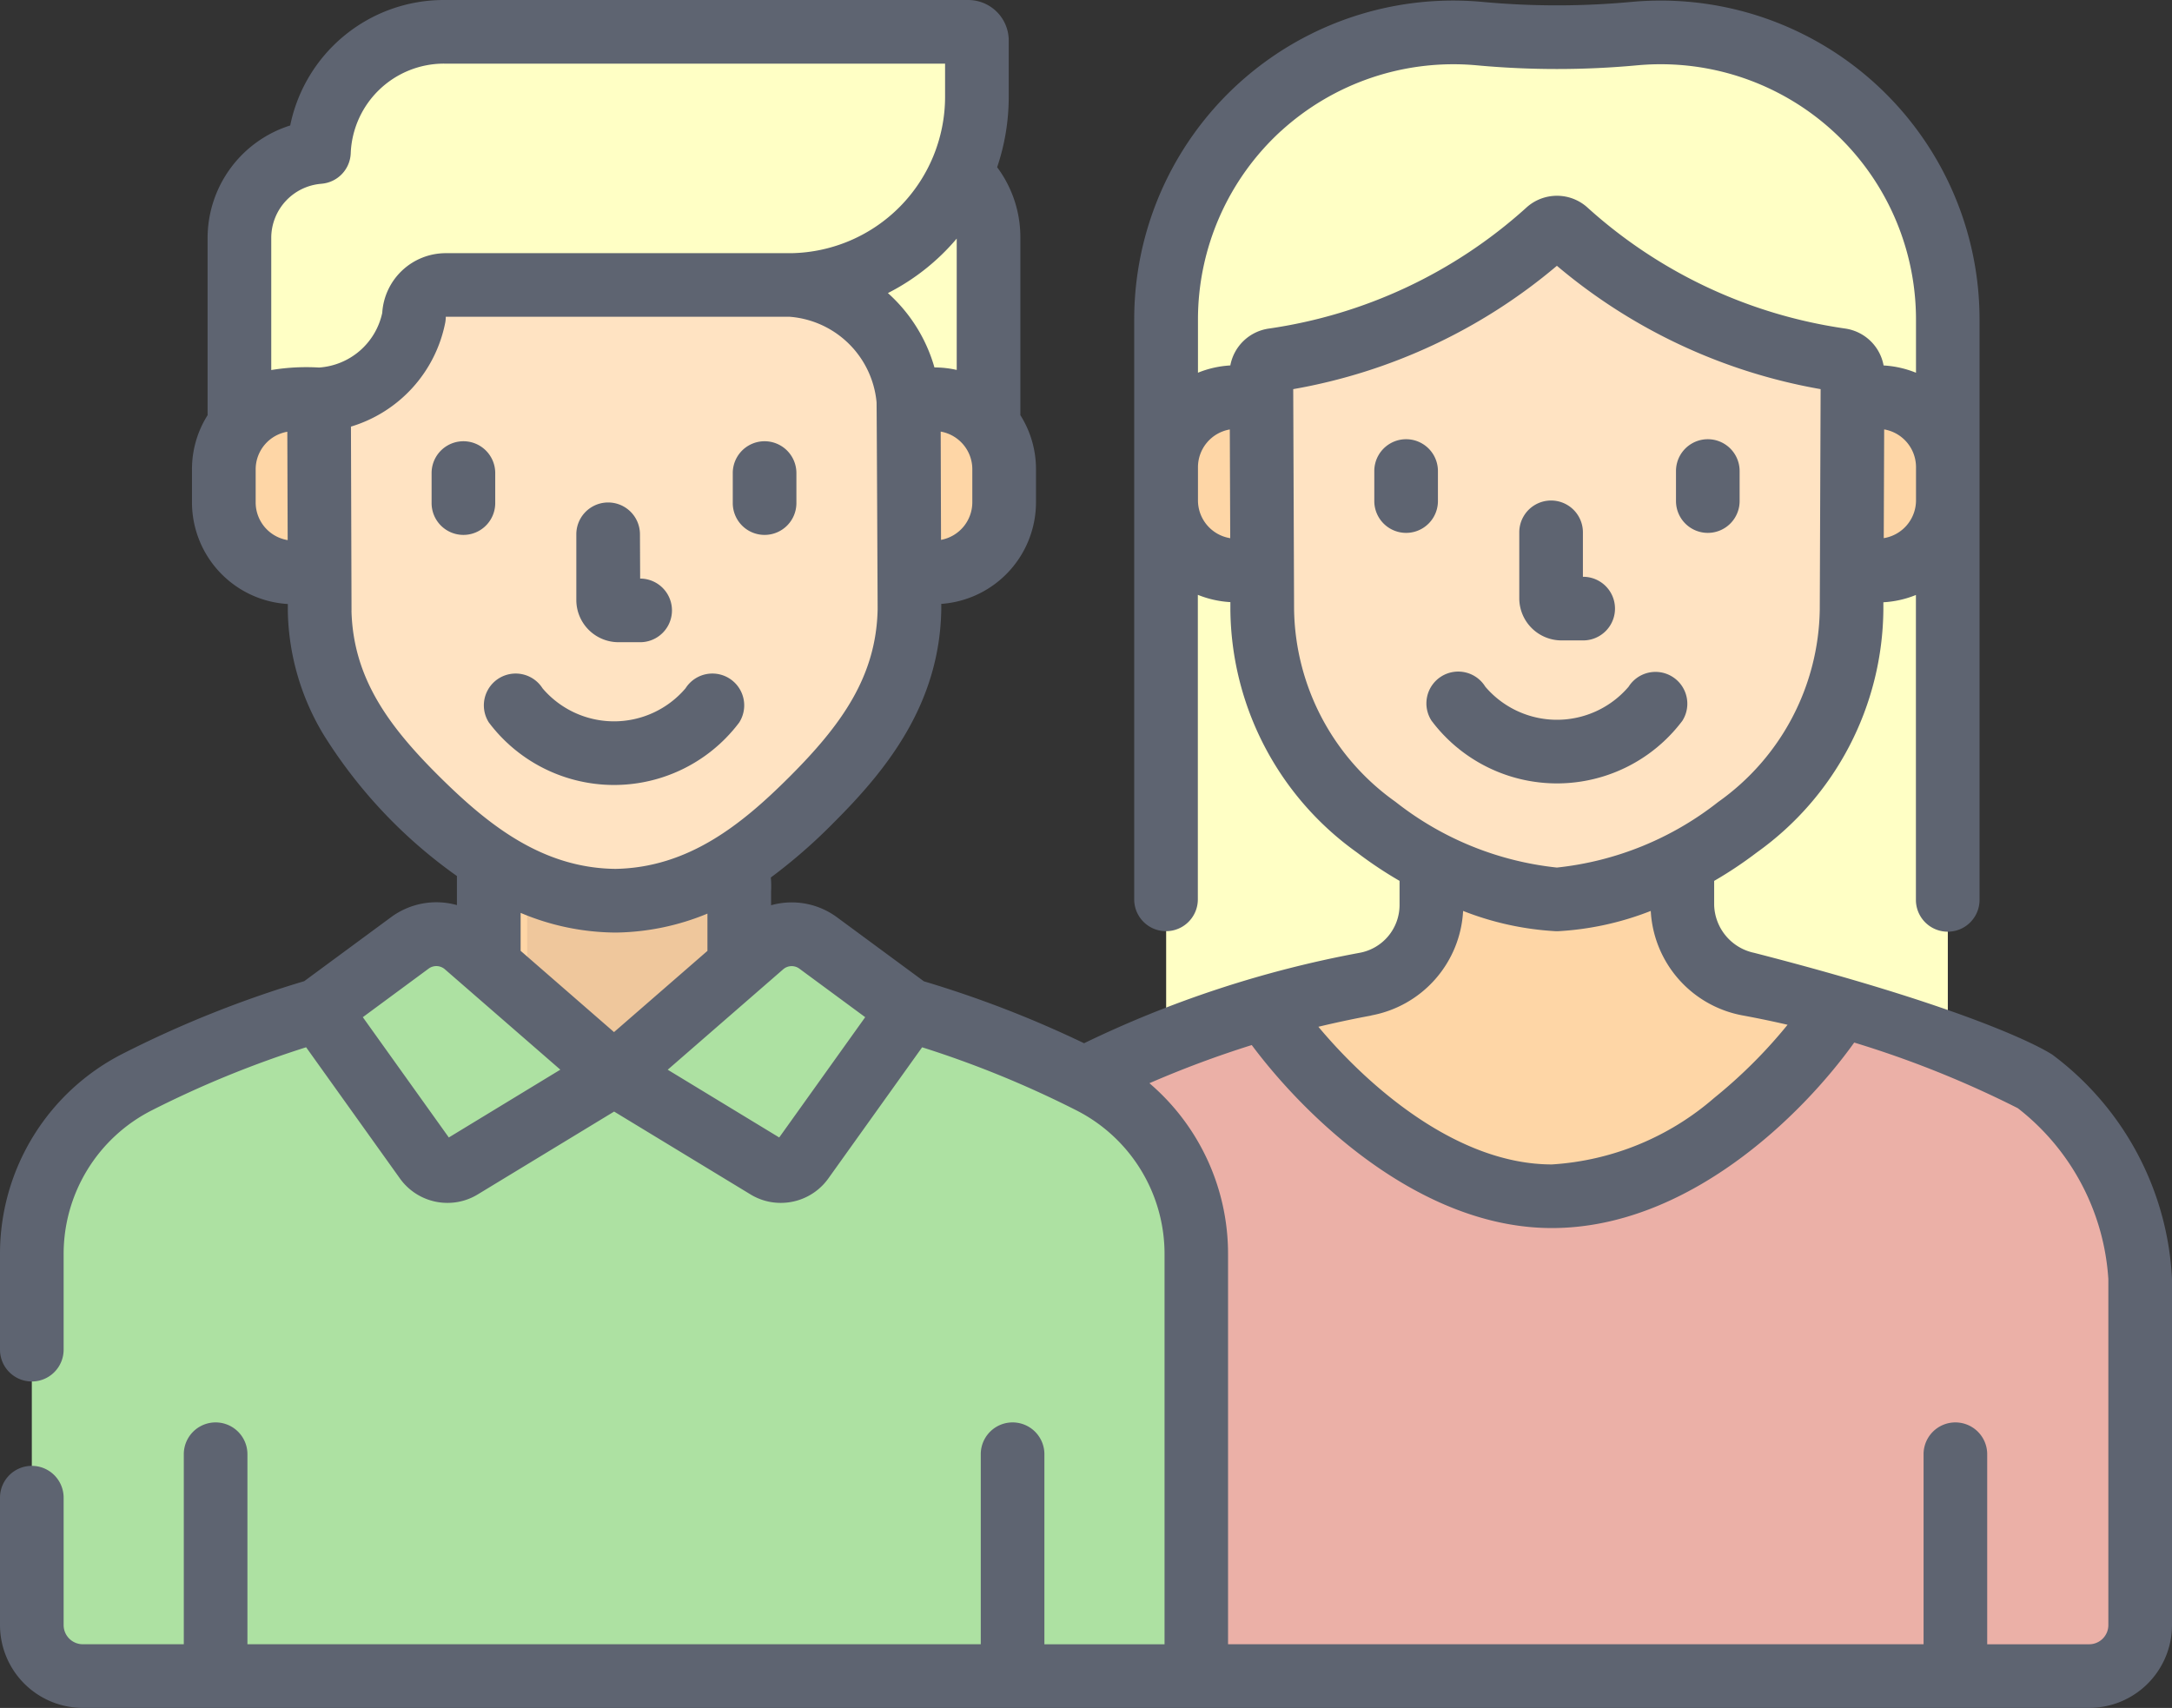 <svg xmlns="http://www.w3.org/2000/svg" width="86.774" height="68.236" viewBox="0 0 86.774 68.236">
  <rect x="0" y="0" width="86.774" height="68.236" fill="#333333" stroke="none"/>
  <g id="couple_1_" data-name="couple (1)" transform="translate(0 0)">
    <path id="Path_240" data-name="Path 240" d="M274.895,19.1V51.825h31.229V19.1A11.469,11.469,0,0,0,293.615,7.678l-2.187.2a10.136,10.136,0,0,1-1.837,0l-2.187-.2A11.469,11.469,0,0,0,274.9,19.1Zm0,0" transform="translate(-228.306 -6.337)" fill="#ffffc5"/>
    <path id="Path_241" data-name="Path 241" d="M341.01,7.648c-.085,0-.171,0-.256,0Zm0,0" transform="translate(-283.004 -6.352)" fill="#fa9a39"/>
    <path id="Path_243" data-name="Path 243" d="M271.907,190.327a42.057,42.057,0,0,0-11.408-3.859,3.214,3.214,0,0,1-2.636-3.158v-6.134H247.838v6.134a3.214,3.214,0,0,1-2.636,3.158,42.046,42.046,0,0,0-11.407,3.859,10.677,10.677,0,0,0-4.243,7.927v15.859h44.562a2.037,2.037,0,0,0,2.037-2.036V198.254a10.681,10.681,0,0,0-4.243-7.927Zm0,0" transform="translate(-190.647 -147.149)" fill="#fed6a6"/>
    <path id="Path_245" data-name="Path 245" d="M279.516,93.617h-1.823a2.8,2.8,0,0,0-2.8,2.8v1.325a2.8,2.8,0,0,0,2.8,2.8h1.823Zm0,0" transform="translate(-228.306 -77.751)" fill="#fed6a6"/>
    <path id="Path_246" data-name="Path 246" d="M431.887,93.617h1.823a2.8,2.8,0,0,1,2.8,2.8v1.325a2.8,2.8,0,0,1-2.8,2.8h-1.823Zm0,0" transform="translate(-358.691 -77.751)" fill="#fed6a6"/>
    <path id="Path_247" data-name="Path 247" d="M308.788,53.8a20.744,20.744,0,0,1-10.963,5.146.546.546,0,0,0-.474.544l.036,9.415c0,7.827,8.216,11.511,11.772,11.588,3.557-.076,11.772-3.761,11.772-11.588l.036-9.415a.547.547,0,0,0-.474-.544A20.74,20.74,0,0,1,309.531,53.8.543.543,0,0,0,308.788,53.8Zm0,0" transform="translate(-246.957 -44.56)" fill="#ffe3c2"/>
    <path id="Path_249" data-name="Path 249" d="M271.907,240.048a42.1,42.1,0,0,0-7.719-3c-1.45,2.328-6.069,7.619-11.543,7.619-5.4,0-9.963-5.244-11.48-7.521a42.088,42.088,0,0,0-7.371,2.906,10.678,10.678,0,0,0-4.242,7.927v15.859h44.562a2.036,2.036,0,0,0,2.036-2.036V247.975a10.678,10.678,0,0,0-4.242-7.927Zm0,0" transform="translate(-190.647 -196.869)" fill="#ebb0a7"/>
    <path id="Path_251" data-name="Path 251" d="M49.784,232.7a42.029,42.029,0,0,0-38.048,0A7.738,7.738,0,0,0,7.5,239.6v14.81a2.036,2.036,0,0,0,2.036,2.036H54.02V239.6a7.738,7.738,0,0,0-4.236-6.9Zm0,0" transform="translate(-6.229 -189.482)" fill="#ade1a2"/>
    <path id="Path_253" data-name="Path 253" d="M40.965,242.894q2.041-.454,4.112-.7v-.936A42.126,42.126,0,0,0,40.965,242.894Zm0,0" transform="translate(-34.022 -200.367)" fill="#51a1c8"/>
    <path id="Path_254" data-name="Path 254" d="M115.215,177.547h10.009v12.83H115.215Zm0,0" transform="translate(-95.689 -147.456)" fill="#fed6a6"/>
    <path id="Path_255" data-name="Path 255" d="M124.281,186.321a3.464,3.464,0,0,0,2.835,3.4q1.462.277,2.9.659h2.732V177.547h-8.472Zm0,0" transform="translate(-103.218 -147.456)" fill="#efc79c"/>
    <path id="Path_256" data-name="Path 256" d="M82.966,35.773H59.854a3.409,3.409,0,0,0-3.409,3.409v9.431H86.375V39.182a3.409,3.409,0,0,0-3.409-3.409Zm0,0" transform="translate(-46.88 -29.711)" fill="#ffffc5"/>
    <path id="Path_257" data-name="Path 257" d="M57.379,94.129H55.56a2.8,2.8,0,0,0-2.794,2.8v1.323a2.8,2.8,0,0,0,2.794,2.8h1.819Zm0,0" transform="translate(-43.823 -78.176)" fill="#fed6a6"/>
    <path id="Path_258" data-name="Path 258" d="M209.492,94.129h1.82a2.794,2.794,0,0,1,2.794,2.8v1.323a2.794,2.794,0,0,1-2.794,2.8h-1.82Zm0,0" transform="translate(-173.988 -78.176)" fill="#fed6a6"/>
    <path id="Path_259" data-name="Path 259" d="M75.125,67.1l.04,13.045c.078,3.324,1.963,5.617,3.963,7.587,1.841,1.813,4.346,3.953,7.858,3.983,3.513-.054,6-2.209,7.831-4.034,1.986-1.983,3.856-4.293,3.911-7.617L98.7,72.156A5.07,5.07,0,0,0,93.633,67.1Zm0,0" transform="translate(-62.393 -55.729)" fill="#ffe3c2"/>
    <path id="Path_261" data-name="Path 261" d="M64.629,7.5a5.013,5.013,0,0,0-5.008,4.8,3.451,3.451,0,0,0-3.176,3.4v7.518a2.786,2.786,0,0,1,2.171-1.037h1.008a4.03,4.03,0,0,0,3.792-3.3,1.27,1.27,0,0,1,1.27-1.27h13.7A7.518,7.518,0,0,0,85.907,10.1V7.847A.347.347,0,0,0,85.56,7.5Zm0,0" transform="translate(-46.879 -6.229)" fill="#ffffc5"/>
    <path id="Path_262" data-name="Path 262" d="M150.667,220.7l-5.925,5.152,6.115,3.715a1.053,1.053,0,0,0,1.4-.287l4.283-5.99-3.638-2.681a1.792,1.792,0,0,0-2.239.091Zm0,0" transform="translate(-120.211 -182.928)" fill="#ade1a2"/>
    <path id="Path_263" data-name="Path 263" d="M81,220.7l5.925,5.152-6.115,3.715a1.053,1.053,0,0,1-1.4-.287l-4.283-5.99,3.638-2.681A1.792,1.792,0,0,1,81,220.7Zm0,0" transform="translate(-62.393 -182.928)" fill="#ade1a2"/>
    <path id="Path_264" data-name="Path 264" d="M359.83,123.581h.867a1.271,1.271,0,0,0,0-2.542h-.011v-1.776a1.271,1.271,0,0,0-2.542,0V121.9A1.687,1.687,0,0,0,359.83,123.581Zm0,0" transform="translate(-297.447 -97.995)" fill="#5e6471"/>
    <path id="Path_265" data-name="Path 265" d="M346.517,160.342a1.271,1.271,0,0,0-2.149-1.359,3.762,3.762,0,0,1-5.725,0,1.271,1.271,0,1,0-2.148,1.359,6.266,6.266,0,0,0,10.022,0Zm0,0" transform="translate(-279.303 -131.547)" fill="#5e6471"/>
    <path id="Path_266" data-name="Path 266" d="M396.353,107.288a1.271,1.271,0,0,0,1.271-1.271v-1.2a1.271,1.271,0,0,0-2.542,0v1.2A1.271,1.271,0,0,0,396.353,107.288Zm0,0" transform="translate(-328.124 -85.998)" fill="#5e6471"/>
    <path id="Path_267" data-name="Path 267" d="M326.507,106.017v-1.2a1.271,1.271,0,0,0-2.542,0v1.2a1.271,1.271,0,1,0,2.542,0Zm0,0" transform="translate(-269.06 -85.998)" fill="#5e6471"/>
    <path id="Path_268" data-name="Path 268" d="M137.548,124.036h.865a1.271,1.271,0,1,0,0-2.542l-.008-1.77a1.271,1.271,0,1,0-2.542,0v2.628A1.687,1.687,0,0,0,137.548,124.036Zm0,0" transform="translate(-112.838 -98.378)" fill="#5e6471"/>
    <path id="Path_269" data-name="Path 269" d="M124.261,160.733a1.271,1.271,0,0,0-2.148-1.36,3.752,3.752,0,0,1-5.711,0,1.271,1.271,0,0,0-2.148,1.36,6.257,6.257,0,0,0,10.008,0Zm0,0" transform="translate(-94.726 -131.872)" fill="#5e6471"/>
    <path id="Path_270" data-name="Path 270" d="M174.009,107.771a1.271,1.271,0,0,0,1.271-1.271v-1.2a1.271,1.271,0,0,0-2.542,0v1.2A1.271,1.271,0,0,0,174.009,107.771Zm0,0" transform="translate(-143.463 -86.4)" fill="#5e6471"/>
    <path id="Path_271" data-name="Path 271" d="M104.284,106.5v-1.2a1.271,1.271,0,1,0-2.542,0v1.2a1.271,1.271,0,1,0,2.542,0Zm0,0" transform="translate(-84.499 -86.4)" fill="#5e6471"/>
    <path id="Path_272" data-name="Path 272" d="M81.965,42.12c-.042-.028-2.423-1.619-11.882-4.051a2.012,2.012,0,0,1-1.6-1.908v-.967a16.229,16.229,0,0,0,1.708-1.139,12.043,12.043,0,0,0,5.052-9.7v-.293a4.038,4.038,0,0,0,1.3-.291V35.953a1.271,1.271,0,1,0,2.542,0V12.762A12.741,12.741,0,0,0,65.193.075a32.223,32.223,0,0,1-5.98,0,12.741,12.741,0,0,0-13.9,12.687v23.17a1.271,1.271,0,1,0,2.542,0V23.765a4.064,4.064,0,0,0,1.3.291v.288a12.045,12.045,0,0,0,5.051,9.71,16.2,16.2,0,0,0,1.708,1.139v.967a1.944,1.944,0,0,1-1.6,1.908A43.337,43.337,0,0,0,43.31,41.68a43.482,43.482,0,0,0-6.4-2.474l-3.461-2.551a3.048,3.048,0,0,0-2.643-.488c0-.189,0-.379,0-.567a3.6,3.6,0,0,0-.011-.541,21.65,21.65,0,0,0,2.527-2.207c2.083-2.079,4.221-4.715,4.283-8.5,0-.008,0-.017,0-.025v-.2a4.072,4.072,0,0,0,3.784-4.058V18.749a4.037,4.037,0,0,0-.624-2.162V9.471a4.677,4.677,0,0,0-.928-2.79A8.767,8.767,0,0,0,40.3,3.869V1.618A1.62,1.62,0,0,0,38.682,0H17.75a6.266,6.266,0,0,0-6.156,5.013,4.719,4.719,0,0,0-3.3,4.459v7.115a4.041,4.041,0,0,0-.624,2.162v1.323a4.071,4.071,0,0,0,3.829,4.06s0,.307,0,.316a9.891,9.891,0,0,0,1.438,4.92A19.634,19.634,0,0,0,18.255,35v1.161a3.046,3.046,0,0,0-2.64.489L12.155,39.2A43.451,43.451,0,0,0,4.93,42.085,8.968,8.968,0,0,0,0,50.118v3.805a1.271,1.271,0,1,0,2.542,0V50.118a6.437,6.437,0,0,1,3.54-5.766,40.886,40.886,0,0,1,6.148-2.511l3.751,5.247a2.33,2.33,0,0,0,1.9.97,2.305,2.305,0,0,0,1.2-.335l5.454-3.313,5.454,3.313a2.307,2.307,0,0,0,1.2.335,2.33,2.33,0,0,0,1.9-.97l3.751-5.246a40.841,40.841,0,0,1,6.145,2.51,6.437,6.437,0,0,1,3.54,5.766V65.693h-4.8V58.1a1.271,1.271,0,1,0-2.542,0v7.592H9.885V58.1a1.271,1.271,0,1,0-2.542,0v7.592H3.307a.767.767,0,0,1-.765-.766V59.836a1.271,1.271,0,0,0-2.542,0v5.091a3.312,3.312,0,0,0,3.308,3.308H83.466a3.312,3.312,0,0,0,3.308-3.308V51.1a11.9,11.9,0,0,0-4.808-8.984ZM75.258,21.5l.017-4.344a1.531,1.531,0,0,1,1.272,1.508v1.325A1.531,1.531,0,0,1,75.258,21.5ZM51.181,5.232a10.22,10.22,0,0,1,7.8-2.624,34.837,34.837,0,0,0,6.442,0A10.2,10.2,0,0,1,76.546,12.762v2.13a4.045,4.045,0,0,0-1.294-.291,1.825,1.825,0,0,0-1.544-1.476A19.487,19.487,0,0,1,63.446,8.314a1.816,1.816,0,0,0-2.487,0A19.487,19.487,0,0,1,50.7,13.126,1.826,1.826,0,0,0,49.153,14.6a4.045,4.045,0,0,0-1.293.291v-2.13a10.218,10.218,0,0,1,3.321-7.531ZM47.86,19.991V18.666a1.532,1.532,0,0,1,1.272-1.508l.017,4.344a1.531,1.531,0,0,1-1.289-1.511ZM51.7,24.34l-.034-8.793A22.25,22.25,0,0,0,62.2,10.619a22.261,22.261,0,0,0,10.536,4.928l-.034,8.8a9.59,9.59,0,0,1-4.053,7.69A12.536,12.536,0,0,1,62.2,34.661a12.534,12.534,0,0,1-6.448-2.626A9.592,9.592,0,0,1,51.7,24.34Zm3.083,16.229a4.487,4.487,0,0,0,3.67-4.175v0a11.886,11.886,0,0,0,3.721.811h.054a11.9,11.9,0,0,0,3.722-.811v0a4.488,4.488,0,0,0,3.671,4.175q.9.166,1.795.373a19.831,19.831,0,0,1-2.931,2.922A10.915,10.915,0,0,1,62,46.522c-3.763,0-7.3-3.074-9.329-5.5q1.051-.252,2.116-.449Zm-15.938-20.5a1.527,1.527,0,0,1-1.25,1.5l-.013-4.326a1.527,1.527,0,0,1,1.263,1.5Zm-.623-5.289a4.024,4.024,0,0,0-.89-.1,6.3,6.3,0,0,0-1.859-2.971,8.84,8.84,0,0,0,2.749-2.177ZM12.846,7.341a1.271,1.271,0,0,0,1.166-1.215A3.73,3.73,0,0,1,17.75,2.542H37.757V3.869a6.254,6.254,0,0,1-6.138,6.246c-.04,0-13.811,0-13.811,0A2.544,2.544,0,0,0,15.271,12.5a2.772,2.772,0,0,1-2.526,2.184,8.592,8.592,0,0,0-1.908.1V9.472a2.172,2.172,0,0,1,2.009-2.13Zm-2.632,12.73V18.749a1.527,1.527,0,0,1,1.265-1.5l.014,4.33a1.527,1.527,0,0,1-1.279-1.5Zm3.83,4.328-.023-7.355a5.437,5.437,0,0,0,3.764-4.139,1.254,1.254,0,0,0,.024-.249H31.552a3.778,3.778,0,0,1,3.468,3.417c.006.062.043,8.253.043,8.253-.049,2.7-1.45,4.642-3.538,6.726-1.876,1.872-4.014,3.611-6.937,3.662-2.921-.031-5.072-1.756-6.962-3.617-2.1-2.07-3.516-4-3.584-6.7ZM24.582,37.258h.03a9.854,9.854,0,0,0,3.651-.757V37.99l-3.732,3.245L20.8,37.988V36.472a9.87,9.87,0,0,0,3.785.786Zm-6.651,8.187-3.436-4.806L17.123,38.7a.519.519,0,0,1,.651.026l4.612,4.01Zm13.2,0-4.455-2.707,4.611-4.01h0a.518.518,0,0,1,.651-.026l2.628,1.937Zm53.1,19.483a.767.767,0,0,1-.765.765H79.391V58.1a1.271,1.271,0,0,0-2.542,0v7.592H49.062V50.118a8.964,8.964,0,0,0-3.141-6.841,40.93,40.93,0,0,1,4.088-1.524c2.26,3.026,6.808,7.311,11.989,7.311,5.41,0,9.974-4.467,12.08-7.411a40.776,40.776,0,0,1,6.536,2.622,9.4,9.4,0,0,1,3.617,6.83Zm0,0" fill="#5e6471"/>
  </g>
</svg>
